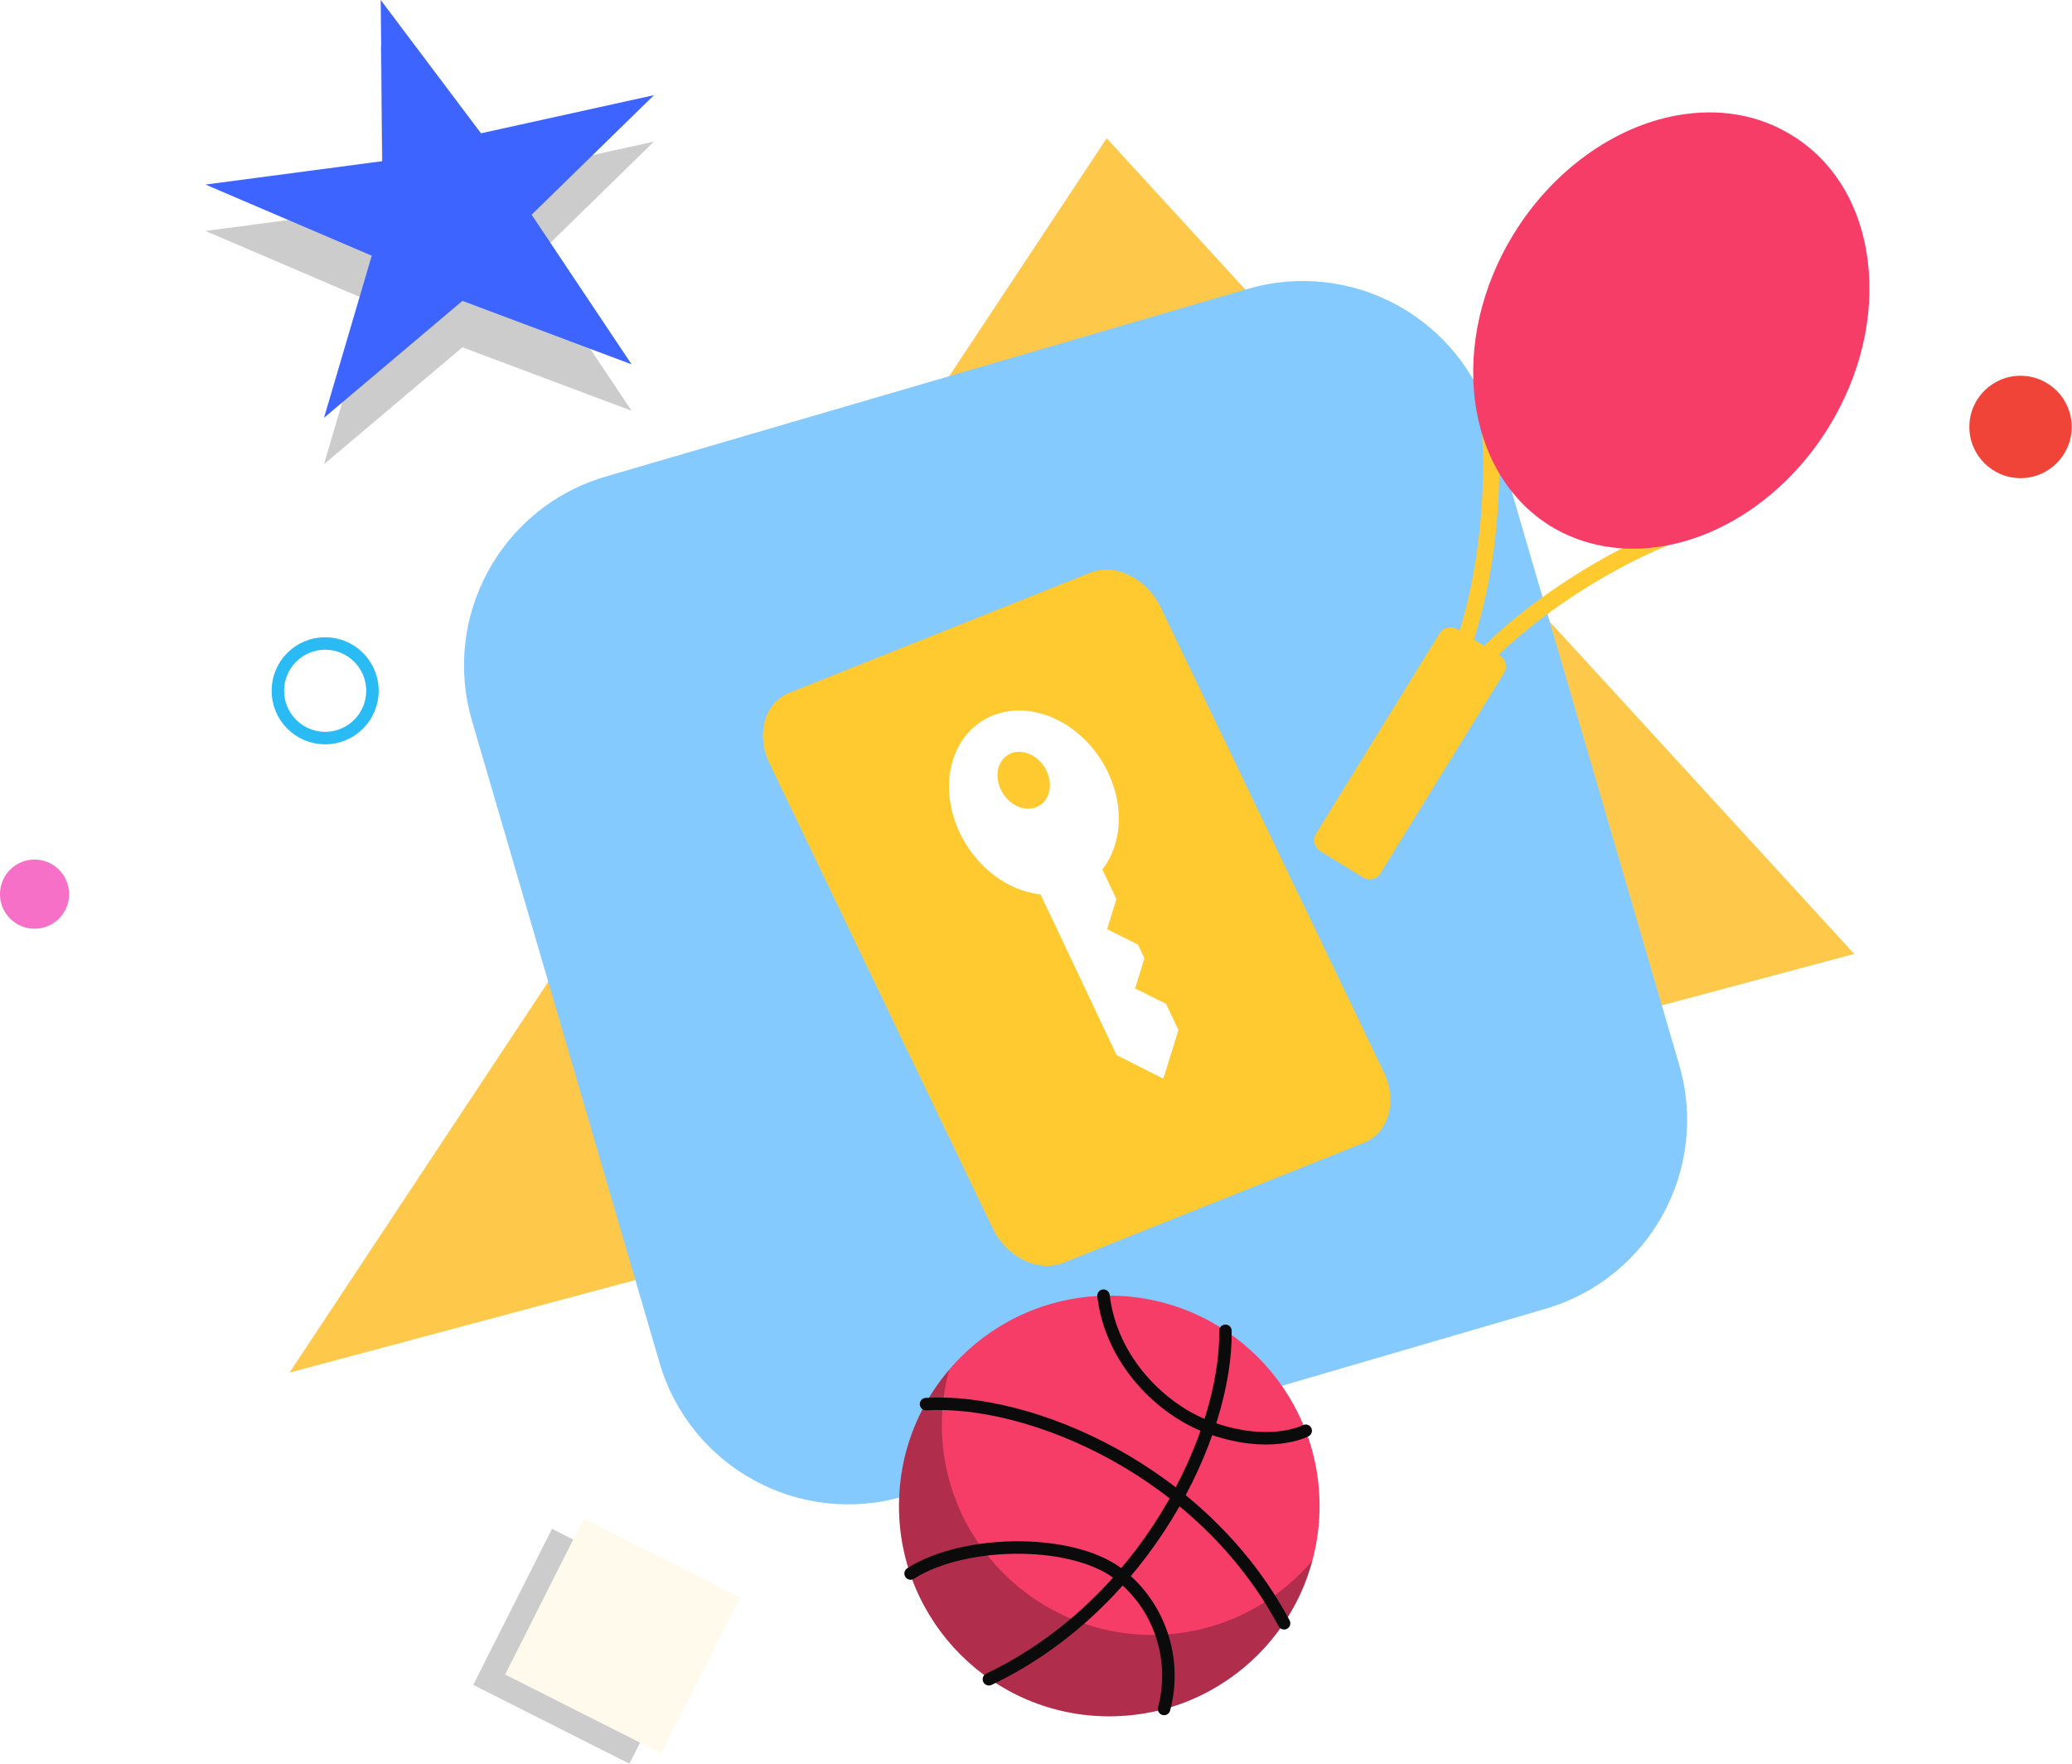 <svg xmlns="http://www.w3.org/2000/svg" fill="none" viewBox="0 0 470 400"><path fill="#000" d="m84.324 68.516-10.828 36.77 31.396-26.52 38.368 14.387-22.671-33.936 27.759-27.107-39.244 8.647-22.745-30.23.362 36.553-40.108 5.304 37.711 16.132Z" opacity=".2"/><path fill="#3D64FF" d="M84.324 57.99 73.496 94.76l31.396-26.525 38.368 14.392-22.671-33.936 27.759-27.108-39.244 8.647L86.359 0l.362 36.554-40.108 5.304L84.324 57.99Z"/><path fill="#FEC84B" d="m251.034 31.362 169.56 184.976-354.92 94.958 185.36-279.934Z"/><path fill="#84CAFF" d="m137.352 108.097 145.657-42.566c23.657-6.91 48.41 6.643 55.321 30.304l42.566 145.658c6.915 23.656-6.643 48.405-30.299 55.32l-145.658 42.562c-23.661 6.915-48.41-6.643-55.325-30.299l-42.562-145.658c-6.915-23.656 6.691-48.423 30.3-55.321Z"/><path fill="#F04438" d="M458.323 108.439c6.414 0 11.61-5.2 11.61-11.61 0-6.414-5.196-11.61-11.61-11.61-6.41 0-11.606 5.196-11.606 11.61 0 6.41 5.196 11.61 11.606 11.61Z"/><path fill="#000" d="m142.776 399.999 17.856-35.392-35.422-17.873-17.856 35.392 35.422 17.873Z" opacity=".2"/><path fill="#FFFAEB" d="m150.002 397.646 17.856-35.392-35.426-17.873-17.856 35.392 35.426 17.873Z"/><path fill="#F670C7" d="M12.452 209.12a7.832 7.832 0 0 0 1.715-10.949 7.84 7.84 0 0 0-10.95-1.715c-3.494 2.552-4.262 7.455-1.71 10.949a7.832 7.832 0 0 0 10.945 1.715Z"/><path stroke="#2ABBF4" stroke-linecap="round" stroke-linejoin="round" stroke-width="2.832" d="M73.755 167.392c5.926 0 10.729-4.803 10.729-10.729 0-5.922-4.803-10.725-10.73-10.725-5.925 0-10.724 4.803-10.724 10.725 0 5.926 4.799 10.729 10.725 10.729Z"/><path fill="#FFC930" d="M331.346 157.622c.471-.088.85-.291 1.122-.688 11.501-15.592 36.756-31.077 53.179-35.823.462-.153.896-.439 1.09-.892.198-.447.249-.946.097-1.403a1.911 1.911 0 0 0-2.17-1.274c-.07.009-.139.023-.204.036-8.638 2.517-19.363 7.702-29.479 14.369-9.433 6.2-17.323 12.886-23.002 19.525 3.306-7.877 5.887-18.26 7.166-29.313 1.38-12.042 1.255-23.954-.333-32.827-.18-1.007-1.131-1.672-2.151-1.556l-.07.009c-.937.17-1.611 1.053-1.445 1.995l.014.069c3.066 16.723.526 46.318-8.177 63.557-.392.905-.078 1.889.716 2.438l2.405 1.441c.277.369.771.42 1.242.337Z"/><path fill="#F63D68" d="M377.733 123.779c14.452-2.59 28.261-12.628 37.029-26.825 7.309-11.856 10.457-25.255 8.915-37.744-1.556-12.558-7.673-22.702-17.253-28.547-7.572-4.677-16.516-6.196-25.994-4.502-14.452 2.59-28.266 12.628-37.029 26.825-15.051 24.415-11.311 54.199 8.352 66.356 7.475 4.557 16.502 6.131 25.98 4.437Z"/><path fill="#FFC930" d="M311.147 199.396c.808-.143 1.556-.623 1.985-1.325l28.012-45.399c.868-1.334.411-3.126-.924-3.998l-9.672-5.966c-1.339-.872-3.126-.411-3.999.924l-28.011 45.399c-.859 1.399-.411 3.126.923 3.994l9.673 5.969c.623.374 1.344.522 2.013.402Z"/><g filter="url(#a)"><path fill="#FFC930" d="m225.176 272.911-50.625-105.436c-3.154-6.569-1.147-13.76 4.524-16.023l68.222-27.229c5.645-2.254 12.812 1.24 15.981 7.839l50.625 105.435c3.154 6.57 1.146 13.76-4.524 16.023l-68.222 27.23c-5.685 2.233-12.827-1.27-15.981-7.839Z"/></g><path fill="#fff" d="M251.357 175.224c-5.17-10.919-16.885-16.709-26.187-12.944-9.302 3.766-12.647 15.654-7.476 26.572 3.665 7.741 10.828 13.206 18.326 13.992l17.261 36.453 10.597 5.348 3.43-11.027-2.818-5.95-6.995-3.502 2.098-6.839-1.463-3.091-6.995-3.501 2.098-6.839-3.187-6.731c4.462-5.627 4.977-14.2 1.311-21.941Zm-22.037-4.366c2.854-1.155 6.478.614 8.078 3.993 1.6 3.38.573 7.031-2.306 8.197-2.879 1.166-6.478-.613-8.079-3.993-1.6-3.379-.548-7.041 2.307-8.197Z"/><path fill="#F63D68" d="M251.623 389.247c26.345 0 47.699-21.355 47.699-47.699 0-26.344-21.354-47.698-47.699-47.698-26.344 0-47.698 21.354-47.698 47.698s21.354 47.699 47.698 47.699Z"/><path fill="#0B0B0B" d="M261.338 370.78c-26.344 0-47.698-21.354-47.698-47.699 0-4.287.61-8.487 1.665-12.429-7.093 8.315-11.38 19.079-11.38 30.897 0 26.344 21.354 47.698 47.698 47.698 22.058 0 40.612-14.964 46.04-35.269-8.753 10.239-21.706 16.802-36.325 16.802Z" opacity=".3"/><path stroke="#0B0B0B" stroke-linecap="round" stroke-linejoin="round" stroke-width="2.832" d="M277.968 301.812c.351 23.544-18.03 62.052-53.651 79.033"/><path stroke="#0B0B0B" stroke-linecap="round" stroke-linejoin="round" stroke-width="2.832" d="M210.05 318.442c23.544-1.4 62.668 14.964 81.222 49.709M250.31 293.85c1.751 14.877 13.304 25.906 23.63 29.755 14.008 5.249 22.236.876 22.236.876M206.553 356.863c12.25-7.876 37.897-8.142 48.136.876 8.666 7.266 12.25 18.992 9.363 29.842"/><defs><filter id="a" width="142.334" height="163.549" x="173.06" y="123.538" color-interpolation-filters="sRGB" filterUnits="userSpaceOnUse"><feFlood flood-opacity="0" result="BackgroundImageFix"/><feColorMatrix in="SourceAlpha" result="hardAlpha" values="0 0 0 0 0 0 0 0 0 0 0 0 0 0 0 0 0 0 127 0"/><feOffset dy="5.665"/><feComposite in2="hardAlpha" operator="out"/><feColorMatrix values="0 0 0 0 0.957 0 0 0 0 0.463 0 0 0 0 0.129 0 0 0 1 0"/><feBlend in2="BackgroundImageFix" result="effect1_dropShadow_2544_7739"/><feBlend in="SourceGraphic" in2="effect1_dropShadow_2544_7739" result="shape"/></filter></defs></svg>